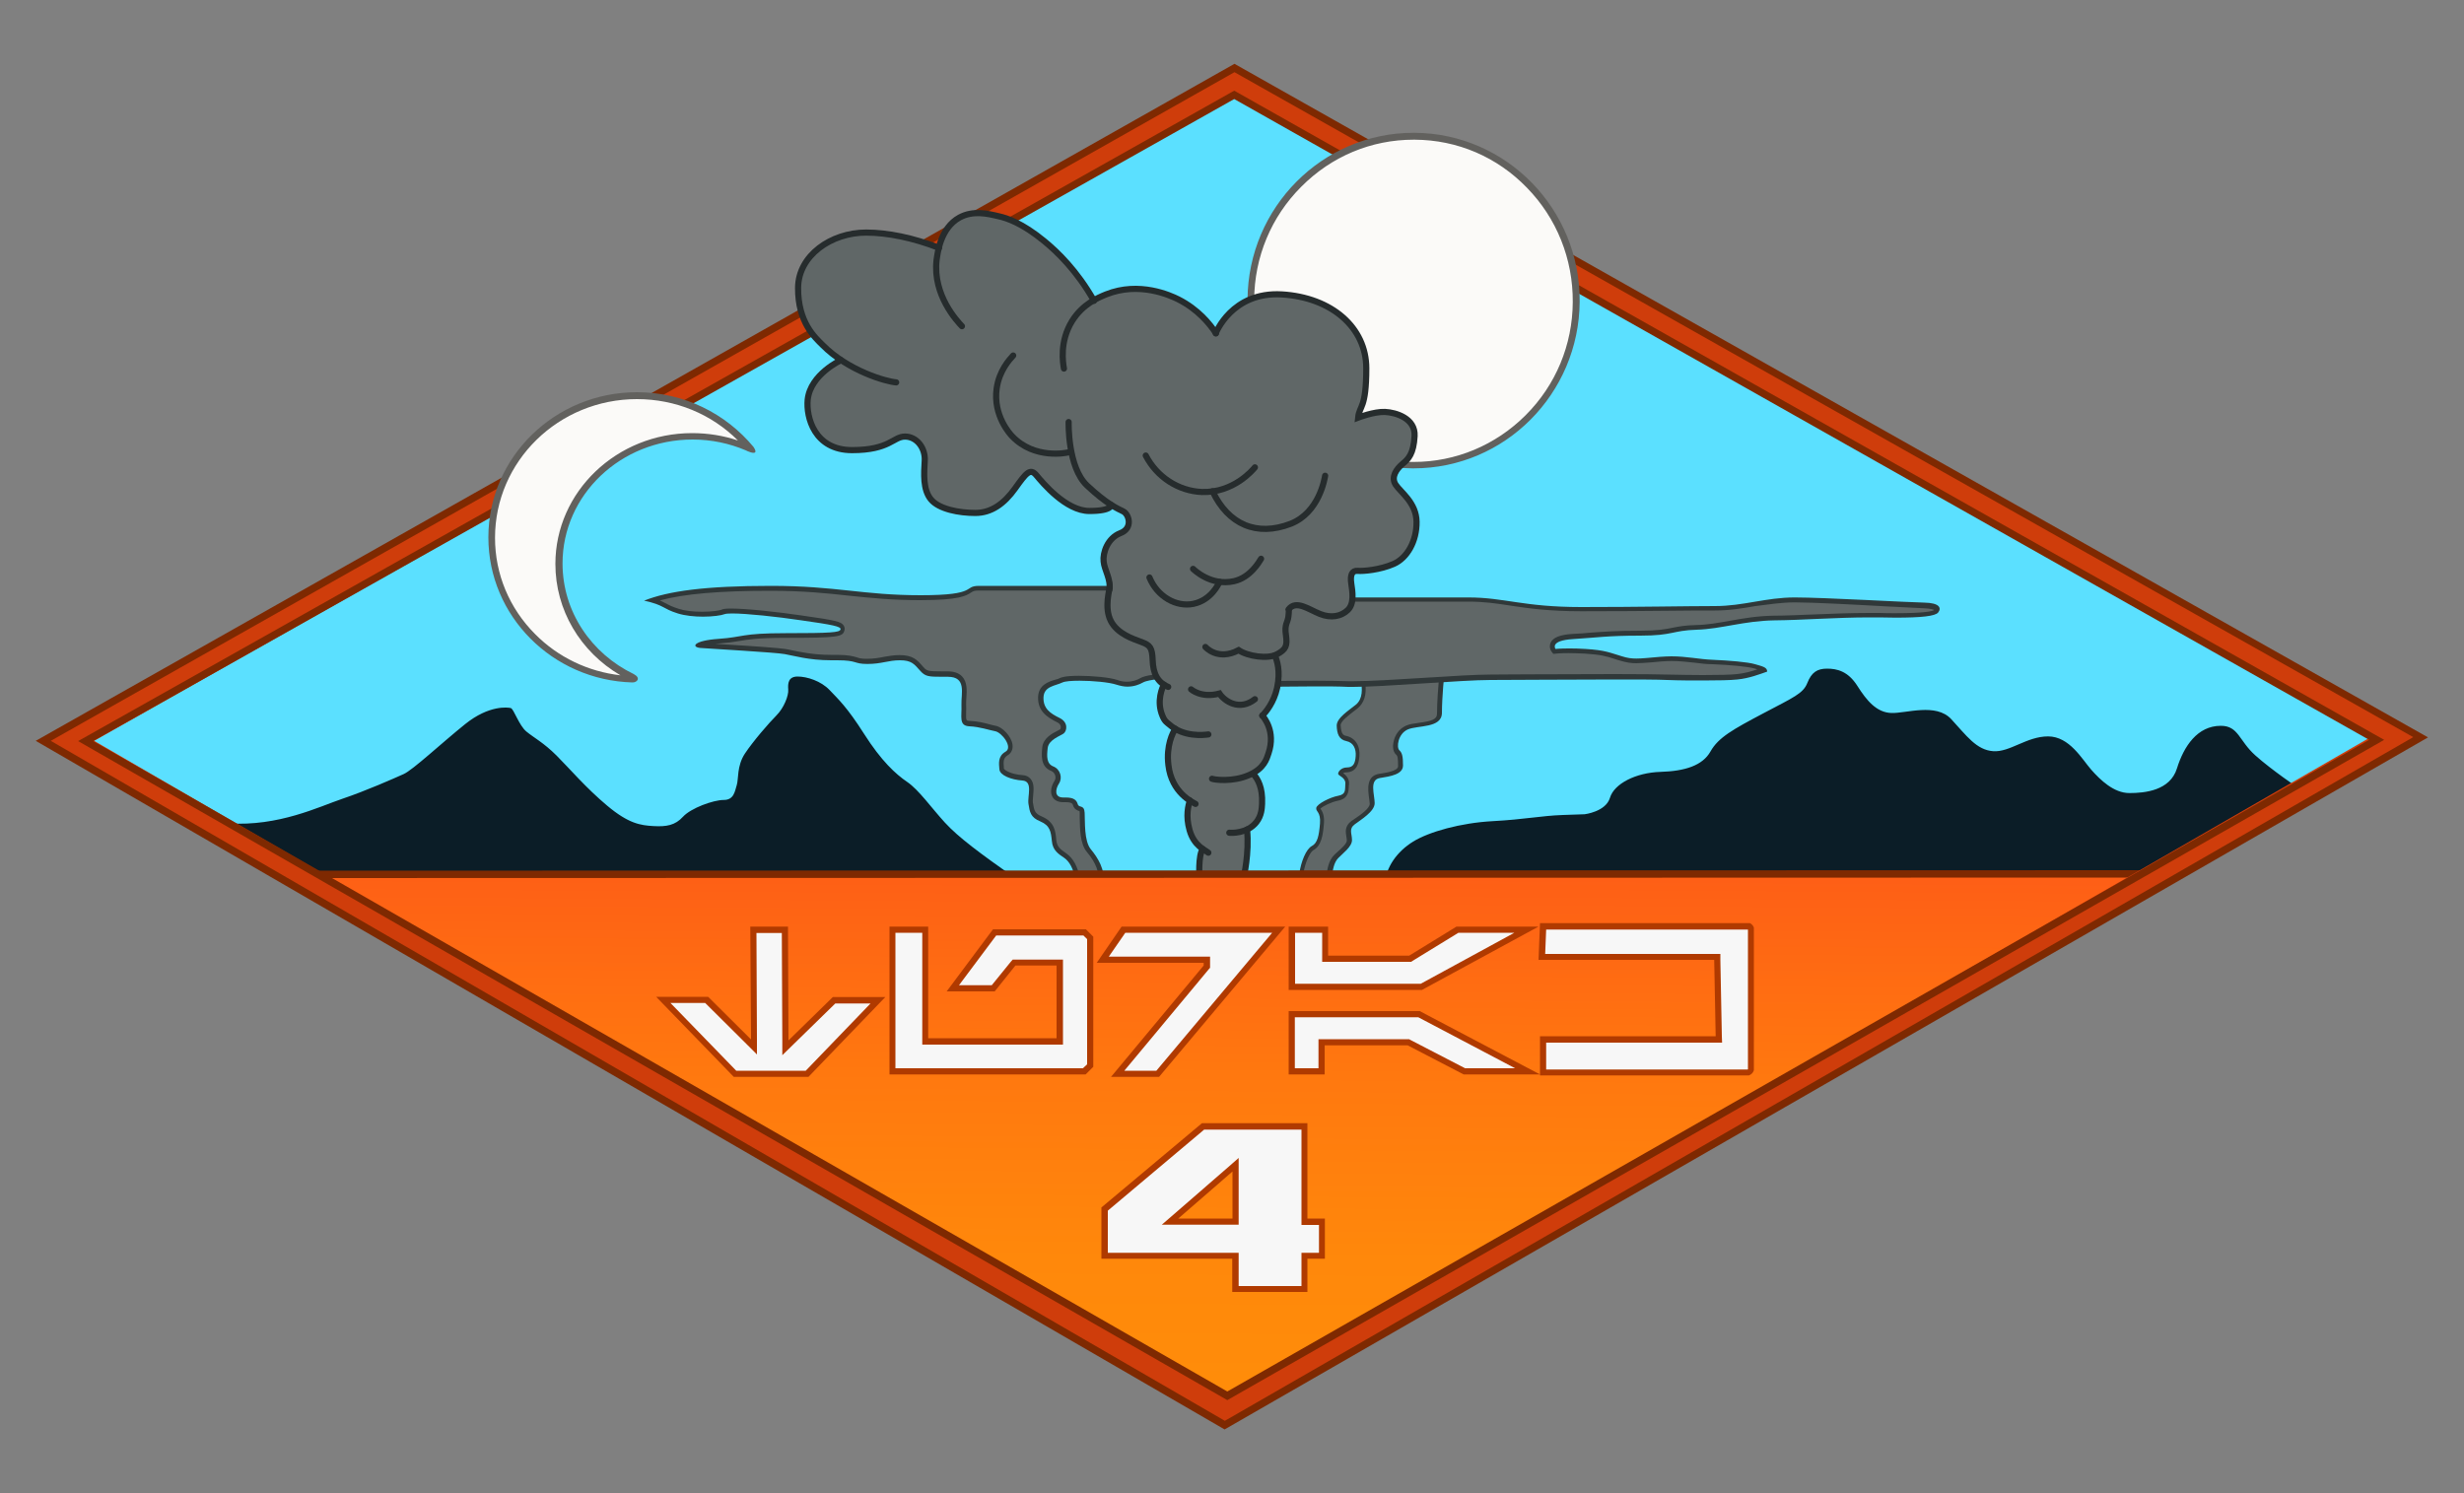 <?xml version="1.0" encoding="utf-8"?>
<!-- Generator: Adobe Illustrator 22.1.0, SVG Export Plug-In . SVG Version: 6.00 Build 0)  -->
<svg version="1.1" id="Layer_2" xmlns="http://www.w3.org/2000/svg" xmlns:xlink="http://www.w3.org/1999/xlink" x="0px" y="0px"
	 viewBox="0 0 1000 606" style="enable-background:new 0 0 1000 606;" xml:space="preserve">
<rect x="0" y="0" width="1000" height="606" fill="#808080" stroke="none"/>
<style type="text/css">
	.st0{fill:#5BE0FF;}
	.st1{fill:#606767;}
	.st2{fill:#303839;}
	.st3{fill:none;stroke:#262C2D;stroke-width:2.5;stroke-linecap:round;stroke-miterlimit:10;}
	.st4{fill:#0B1D27;}
	.st5{fill:url(#Orange_Gradient_1_);stroke:#7E2901;stroke-width:3;}
	.st6{fill:#F7F7F7;}
	.st7{fill:#B03A00;}
	.st8{fill:#CF3D0B;}
	.st9{fill:#7E2901;}
	.st10{fill:#FBFAF8;}
	.st11{fill:#62615E;}
</style>
<g id="Blue">
	<polygon class="st0" points="497.7,572.3 26.7,303 499.6,32.8 974,298.3 497.7,572.3 	"/>
</g>
<g id="Back_Clouds">
	<g>
		<path class="st1" d="M534,357.5c-2.6,0-4.7-0.6-5.5-1.5c-0.3-0.3-0.4-0.7-0.3-1.1c0.7-4.9,2.8-9.5,4.6-10.5
			c2.6-1.5,3.4-4.6,3.8-9.9c0.3-3.4-0.6-4.7-1.2-5.6c-0.3-0.5-0.3-0.5-0.3-0.7c0.3-0.9,4.6-3.4,8.1-4c3.4-0.7,3.5-2.8,3.6-4.6
			c0-0.4,0-0.8,0.1-1.2c0.2-2.2-1.4-3.3-2.4-4c-0.1-0.1-0.3-0.2-0.4-0.3c0.2-0.4,0.9-1.4,2.6-1.4c4,0,4.3-3.6,4.5-5.5
			c0.3-3.8-1.4-6.5-4.5-7.2c-2.1-0.4-2.9-1.9-3.1-5.3c-0.1-2.1,3.2-4.6,5.6-6.4c0.6-0.5,1.2-0.9,1.8-1.4c3.2-2.6,3-7,2.5-10
			l31.7-2.6c-0.3,2.9-0.9,10.5-0.9,15.5c0,3.3-3.3,4-8.2,4.7c-1.9,0.3-3.7,0.5-5.1,1.1c-2.3,1-4,3.3-4.5,6.1c-0.3,1.8,0,3.2,0.8,3.9
			c0.9,0.8,1.2,2,1.2,5.4c0,2.6-4.2,3.5-8.5,4.1c-4.3,0.6-3.7,5.1-3.2,8.4c0.1,1,0.3,2,0.3,2.7c0,2.4-3.8,5-6.3,6.8
			c-0.5,0.4-1,0.7-1.4,1c-2.3,1.7-2,3.6-1.7,5.3c0.1,0.6,0.2,1.2,0.2,1.9c0,1.7-2.3,3.7-4,5.3c-0.5,0.5-1,0.9-1.4,1.3
			c-2.1,2.1-2.5,5.3-2.9,8.3C539.4,356.5,537.4,357.5,534,357.5L534,357.5z"/>
		<path class="st2" d="M584,275.3c-0.3,3.4-0.8,9.9-0.8,14.4c0,2.3-2.2,3-7.4,3.7c-2,0.3-3.9,0.5-5.3,1.2c-2.6,1.2-4.5,3.7-5,6.9
			c-0.2,1-0.4,3.5,1.1,4.8c0.6,0.5,0.8,1.3,0.8,4.7c0,2-5.2,2.7-7.7,3.1c-5.3,0.8-4.5,6.5-4.1,9.6c0.1,1,0.3,1.9,0.3,2.6
			c0,1.8-3.8,4.5-5.9,5.9c-0.5,0.4-1,0.7-1.5,1c-2.8,2.1-2.4,4.5-2.1,6.3c0.1,0.6,0.2,1.1,0.2,1.7c0,1.2-2.3,3.3-3.7,4.5
			c-0.5,0.5-1,0.9-1.4,1.3c-2.3,2.3-2.8,5.6-3.2,8.6c-0.5,0.3-2.2,0.8-4.5,0.8c-2.5,0-4.3-0.6-4.8-1.2c-0.1-0.1-0.1-0.1-0.1-0.3
			c0.7-4.8,2.8-9.1,4.1-9.8c3.3-1.8,3.9-6.1,4.3-10.7c0.3-3.4-0.6-5-1.4-6.2c0,0,0,0,0,0c1-1,4.5-2.7,7.1-3.2
			c4.2-0.8,4.3-3.8,4.4-5.5c0-0.4,0-0.7,0.1-1.1c0.2-2.4-1.3-3.8-2.4-4.6c0.3-0.1,0.6-0.3,1.1-0.3c4.9,0,5.3-4.5,5.5-6.5
			c0.4-4.3-1.7-7.5-5.3-8.3c-1.2-0.2-2.1-0.7-2.3-4.3c-0.1-1.6,3.3-4.1,5.2-5.6c0.6-0.5,1.3-0.9,1.8-1.4c2.5-2.1,3.6-5.5,3-9.9
			L584,275.3 M586.2,273.1l-34,2.8c0.8,3.5,0.9,7.8-1.9,10.1c-2.8,2.3-7.9,5.4-7.8,8.6c0.1,3.2,0.9,5.6,3.9,6.2s4,3.3,3.8,6.1
			s-0.9,4.6-3.5,4.6s-3.8,2-3.6,2.7s3.1,1.5,2.9,3.9s0.4,4.3-2.9,4.9s-8.6,3.3-8.9,4.9s1.9,1.5,1.5,6.4s-1,7.9-3.3,9.1
			s-4.4,6.3-5.1,11.3c-0.4,2.6,3.3,3.7,6.8,3.7c3.2,0,6.2-0.9,6.4-2.3c0.4-3,0.8-5.9,2.6-7.8s5.6-4.6,5.6-7.3s-1.4-4.5,1.1-6.4
			s8.1-5.2,8.1-8.6s-2.3-9.5,2.1-10.2s9.4-1.5,9.4-5.1s-0.3-5.1-1.5-6.2s-0.6-6.6,3.4-8.4s13.9-0.4,13.9-6.8
			S586.2,273.1,586.2,273.1L586.2,273.1z"/>
	</g>
	<g>
		<path class="st1" d="M444.1,359.9c-3,0-6.7-2.3-6.9-3.8c-0.5-3.8-2.4-7.2-4.8-8.8l-0.4-0.3c-2-1.4-3.9-2.7-4.2-5.8
			c-0.3-3.7-0.6-6.9-5.3-8.8c-3.5-1.4-3.7-3.2-4.2-6.3c-0.1-0.9,0-2,0.1-3.2c0.2-2.2,0.4-4.5-0.8-6c-0.6-0.7-1.5-1.2-2.7-1.3
			c-4.7-0.4-8.3-2.2-8.4-3.6l0-0.5c-0.2-2.2-0.3-4.3,2-5.7c1.2-0.7,1.8-1.9,1.5-3.5c-0.5-2.7-3.6-6.2-6-6.7
			c-0.8-0.1-1.7-0.4-2.6-0.6c-2.2-0.5-4.9-1.2-8-1.4c-2.2-0.1-2.4-1-2.2-4.7c0-0.9,0.1-1.9,0-2.9c0-0.9,0-1.8,0.1-2.8
			c0.2-2.7,0.4-5.9-1.4-7.8c-1.1-1.2-2.8-1.8-5.1-1.8l-2.3,0c-5.6,0-6.5-0.1-8.3-2.2l-0.2-0.2c-2.2-2.6-3.7-4.3-8.7-4.3
			c-2.3,0-4.1,0.3-6,0.7c-2.1,0.4-4.2,0.8-7.2,0.8c-2.4,0-3.3-0.3-4.4-0.6c-1.4-0.4-3.1-0.9-7.8-0.9c-0.4,0-0.9,0-1.3,0
			c-0.4,0-0.8,0-1.1,0c-7.2,0-12.6-1.2-16.1-2c-1-0.2-1.8-0.4-2.5-0.5c-2.6-0.5-15.8-1.3-25.5-1.9c-4.3-0.3-7.7-0.5-8.9-0.6
			c-0.3,0-0.5-0.1-0.7-0.1c0.9-0.5,3.3-1.3,8.2-1.6c3.8-0.3,6.1-0.6,8.2-1c3.6-0.6,7.4-1.3,18.9-1.3c20.5,0,22.6-0.4,23.1-2.3
			c0.1-0.4,0.1-0.9-0.2-1.2c-0.8-1.2-3.3-1.8-16.5-3.7c-9.4-1.4-22.2-2.8-28.4-2.8c-2.3,0-3.1,0.2-3.5,0.4c-1,0.4-4.3,0.9-8.3,0.9
			c-3.8,0-7.3-0.4-9.9-1.2c-2.6-0.8-3.9-1.5-5.1-2.2c-1.4-0.7-2.7-1.5-5.4-2.2c10.2-3.3,25.3-4.8,48.1-4.8c13.7,0,23.1,1,32.2,2
			c8.8,0.9,17.1,1.8,28.6,1.8c15.7,0,18.3-1.7,20.2-2.9c0.9-0.6,1.4-0.9,3.5-0.9h60.2l19.6,25.7l-3.9,9.9c-2.1,0.1-8,0.5-10.1,1.8
			c-1.3,0.7-3.3,1.6-5.9,1.6c-1.4,0-2.7-0.2-4.1-0.7c-3.2-1.1-10.2-1.7-15.3-1.7c-2.5,0-5.9,0.1-7.3,0.8c-0.6,0.3-1.3,0.5-2.1,0.7
			c-2.5,0.8-6,1.9-6.2,6.1c-0.2,5.2,3.4,7.5,7.1,9.3c1.7,0.8,2.1,1.9,2.2,2.7c0.1,0.9-0.3,1.6-0.6,1.9c-0.2,0.2-0.7,0.4-1.3,0.7
			c-2.1,1.1-5.3,2.8-5.6,5.9c-0.3,3.2-0.7,7.1,3,8.5c1,0.4,1.8,1.2,2.2,2.3c0.4,1.1,0.2,2.2-0.3,3.1c-1,1.6-1.8,3.9-0.9,5.5
			c0.4,0.8,1.4,1.7,3.4,1.7c0.1,0,0.2,0,0.3,0c0.2,0,0.5,0,0.7,0c3.1,0,3.7,1,4,2c0.4,1.2,1.3,1.5,1.8,1.6c0.6,0.2,0.9,0.3,0.9,1.6
			c0,0.6,0,1.3,0,2.2c0,4,0.1,10.1,2.7,13.2c3.9,4.7,5.5,9,4.8,12.9C446.6,358.6,446.4,359.9,444.1,359.9z"/>
		<path class="st2" d="M457.1,239.8l19,24.8l-3.5,8.8c-2.6,0.2-7.8,0.6-9.9,1.9c-1.2,0.7-3,1.4-5.4,1.4c-1.3,0-2.5-0.2-3.8-0.7
			c-3.3-1.1-10.4-1.7-15.6-1.7c-5.8,0-7.2,0.7-7.7,0.9c-0.5,0.3-1.2,0.5-2,0.7c-2.7,0.8-6.7,2.1-6.9,7c-0.2,5.8,3.8,8.3,7.6,10.2
			c0.7,0.3,1.5,0.9,1.6,1.8c0.1,0.6-0.2,1-0.2,1.1c-0.2,0.1-0.7,0.4-1.1,0.6c-2.2,1.1-5.8,3-6.2,6.7c-0.3,3.1-0.8,7.9,3.6,9.6
			c1,0.4,1.4,1.2,1.6,1.7c0.3,0.8,0.2,1.6-0.2,2.3c-1.2,1.8-2,4.5-0.9,6.5c0.4,0.8,1.6,2.2,4.3,2.2c0.1,0,0.2,0,0.4,0
			c0.2,0,0.4,0,0.7,0c2.6,0,2.8,0.7,3,1.3c0.5,1.7,1.9,2.1,2.5,2.3c0,0,0.1,0,0.1,0c0,0.1,0.1,0.3,0.1,0.7c0,0.6,0,1.3,0,2.1
			c0.1,4.4,0.1,10.5,2.9,13.8c3.7,4.4,5.2,8.5,4.6,12.1c-0.1,0.4-0.2,1-1.7,1c-2.8,0-5.8-2.1-5.9-2.9c-0.6-4-2.6-7.7-5.2-9.5
			l-0.4-0.3c-2-1.4-3.5-2.4-3.8-5.1c-0.3-3.7-0.7-7.5-5.9-9.7c-2.9-1.2-3.1-2.5-3.6-5.6c-0.1-0.7,0-1.8,0.1-2.9
			c0.2-2.3,0.5-4.9-1-6.7c-0.8-1-1.9-1.5-3.4-1.6c-4.5-0.3-7.3-2-7.5-2.7l0-0.5c-0.2-2.4-0.2-3.7,1.5-4.8c1.6-0.9,2.3-2.6,2-4.5
			c-0.5-3.2-4-7-6.8-7.5c-0.8-0.1-1.6-0.4-2.5-0.6c-2.2-0.6-5-1.3-8.2-1.4c-1.3-0.1-1.4-0.1-1.3-3.7c0-0.9,0.1-1.9,0-3
			c0-0.8,0-1.7,0.1-2.7c0.2-2.9,0.4-6.3-1.7-8.6c-1.3-1.4-3.3-2.1-5.9-2.1l-1.3,0l-1.1,0c-5.7,0-6.1-0.2-7.5-1.8l-0.2-0.2
			c-2.3-2.7-4-4.6-9.5-4.6c-2.4,0-4.3,0.4-6.2,0.7c-2,0.4-4.1,0.8-7,0.8c-2.2,0-3-0.2-4.1-0.6c-1.5-0.4-3.2-1-8.1-1
			c-0.4,0-0.9,0-1.4,0c-0.4,0-0.8,0-1.1,0c-7.1,0-12.4-1.2-15.9-1.9c-1-0.2-1.8-0.4-2.6-0.5c-2.4-0.4-13.5-1.2-25.6-1.9
			c-1-0.1-1.9-0.1-2.7-0.2c0.4,0,0.8-0.1,1.3-0.1c3.9-0.3,6.1-0.6,8.3-1c3.6-0.6,7.3-1.3,18.7-1.3c21.7,0,23.4-0.4,24.1-3
			c0.2-0.7,0.1-1.4-0.3-2c-1-1.6-3.1-2.1-17.2-4.1c-9.4-1.4-22.3-2.8-28.5-2.8c-2.5,0-3.4,0.2-3.9,0.5c-0.8,0.3-3.8,0.8-7.9,0.8
			c-3.7,0-7.1-0.4-9.5-1.2c-2.5-0.8-3.7-1.4-5-2.1c-0.8-0.4-1.6-0.8-2.6-1.3c10-2.7,24.3-3.9,44.8-3.9c13.6,0,23,1,32.1,2
			c8.8,0.9,17.1,1.8,28.7,1.8c16,0,18.7-1.8,20.7-3.1c0.8-0.5,1.2-0.8,3-0.8H457.1 M458.1,237.8c0,0-53.9,0-60.7,0
			c-6.8,0,0,3.8-23.7,3.8c-23.7,0-34.2-3.8-60.8-3.8c-26.7,0-41.7,2.1-51.5,6c8.3,1.8,7.3,3.2,13.7,5.2c2.9,0.9,6.7,1.3,10.2,1.3
			c3.9,0,7.4-0.5,8.7-1c0.5-0.2,1.6-0.3,3.1-0.3c5.9,0,18.2,1.3,28.2,2.8c12.7,1.8,16.2,2.5,15.8,3.7c-0.3,1.2-3.8,1.5-22.2,1.5
			c-18.3,0-17,1.6-27.2,2.3c-10.2,0.7-11.3,3.3-7.5,3.7c3.8,0.3,30.7,1.8,34.3,2.5c3.5,0.6,9.7,2.5,18.8,2.5c0.4,0,0.8,0,1.2,0
			c0.5,0,0.9,0,1.3,0c8.3,0,6.6,1.5,12.2,1.5c5.8,0,8.5-1.5,13.2-1.5c4.7,0,5.8,1.5,8.2,4.2c2.1,2.4,3.4,2.5,9,2.5
			c0.7,0,1.5,0,2.3,0c7.7,0,5.3,6.8,5.5,11.5c0.2,4.6-1.2,8.4,3.2,8.6c4.3,0.2,7.8,1.5,10.5,2c2.7,0.5,7.3,6.5,4.2,8.3
			c-3.2,1.8-2.7,4.8-2.5,7.2s4.8,4.2,9.3,4.5s2,6.3,2.5,9.5s0.8,5.5,4.8,7.1c4,1.7,4.3,4.2,4.7,8c0.3,3.8,2.8,5.3,5,6.8
			c2.2,1.5,3.8,4.7,4.3,8.1c0.3,2.2,4.6,4.7,7.9,4.7c1.8,0,3.3-0.7,3.6-2.6c1-5.3-2.2-10.3-5-13.7c-2.8-3.4-2.3-11.3-2.5-14.8
			c-0.2-3.5-2.3-1.8-2.8-3.5c-0.5-1.6-1.5-2.7-4.9-2.7c-0.2,0-0.5,0-0.7,0c-0.1,0-0.2,0-0.3,0c-3.7,0-3.2-3.4-1.7-5.7
			c1.5-2.3,0.5-5.8-2.3-6.9c-2.8-1.1-2.7-4.1-2.3-7.5s5.2-4.9,6.5-5.9s2-4.5-1.7-6.3c-3.7-1.8-6.7-3.8-6.5-8.4
			c0.2-4.5,4.8-4.6,7.7-6c1.1-0.5,3.7-0.7,6.9-0.7c5.3,0,12,0.6,15,1.6c1.6,0.5,3.1,0.8,4.4,0.8c2.7,0,4.8-0.8,6.4-1.7
			c2.3-1.3,10.3-1.7,10.3-1.7l4.4-11L458.1,237.8L458.1,237.8z"/>
	</g>
	<g>
		<path class="st1" d="M549.2,277.8c-0.7,0-1.4,0-2,0c-3.2-0.1-7.7-0.2-13.2-0.2c-8,0-16,0.1-18.4,0.2l-5.8-14l7.6-20.2H596
			c6.4,0,11.3,0.7,17.1,1.6c7.2,1.1,15.5,2.3,28.7,2.3c13.8,0,26.2-0.1,36.2-0.2c7.1-0.1,13.2-0.1,18-0.1c5.9,0,11.2-0.9,16.3-1.8
			c5.1-0.9,10.3-1.7,16.1-1.7c7.4,0,23.6,0.9,36.7,1.6c7.5,0.4,13.5,0.7,15.8,0.8c4.4,0.1,5.1,1.1,5.2,1.4c0.2,0.3-0.1,0.8-0.3,1
			c-0.6,0.8-4,1.7-16.6,1.7c-2,0-4.2,0-6.5-0.1c-1.4,0-2.7,0-4.1,0c-7.6,0-15.1,0.3-22.4,0.6c-5.8,0.2-11.2,0.5-16.2,0.5
			c-6.7,0.1-12.4,1.1-18,2c-4.6,0.8-9,1.6-13.5,1.7c-4.6,0.1-7,0.6-9.5,1.1c-3,0.6-6.1,1.3-13.4,1.3c-9.7,0-14.5,0.4-20.2,0.8
			c-2.2,0.2-4.4,0.4-7.2,0.5c-4.7,0.3-7.4,1.3-8.2,3c-0.5,1.1,0,2.2,0.3,2.6l0.3,0.5l0.6-0.1c0,0,1.7-0.2,5.2-0.2
			c2.1,0,4.3,0.1,6.8,0.2c6.5,0.4,9,1.2,12.1,2.2c0.8,0.3,1.6,0.5,2.6,0.8c2.3,0.7,4,0.9,6.1,0.9c1.7,0,3.6-0.2,6.6-0.4
			c1-0.1,2-0.2,3.2-0.3c1.5-0.1,3-0.2,4.4-0.2c3.6,0,6.7,0.4,9.6,0.7c2.4,0.3,4.6,0.6,7.1,0.6c7.8,0.3,14.4,1,17,1.7l0.7,0.2
			c1.8,0.5,2.7,0.8,3.1,1.2c-0.1,0.1-0.3,0.1-0.4,0.2c-3,1.1-6.4,2.3-10.5,2.7c-2.7,0.3-7.8,0.4-13.9,0.4c-4.6,0-9.7-0.1-14.5-0.2
			c-3.5-0.1-10.5-0.2-21.2-0.2c-11.2,0-24.3,0.1-34.9,0.1c-6.9,0-12.5,0.1-15.7,0.1c-5.5,0-15.7,0.6-26.4,1.3
			C567.2,277,555.7,277.8,549.2,277.8z"/>
		<g>
			<path class="st2" d="M728.4,244.5c7.4,0,24.3,0.9,36.6,1.6c7.6,0.4,13.5,0.7,15.9,0.8c2.6,0.1,3.7,0.5,4.1,0.7c0,0,0,0,0,0
				c-0.6,0.4-3.2,1.3-15.8,1.3c-1.9,0-4.1,0-6.5-0.1c-1.3,0-2.7,0-4.1,0c-7.6,0-15.2,0.3-22.5,0.6c-5.7,0.2-11.2,0.5-16.1,0.5
				c-6.8,0.1-12.6,1.1-18.1,2.1c-4.6,0.8-8.9,1.6-13.4,1.7c-4.7,0.1-7.2,0.6-9.7,1.1c-2.9,0.6-6,1.2-13.2,1.2
				c-9.7,0-14.6,0.4-20.2,0.8c-2.2,0.2-4.4,0.4-7.1,0.5c-5.2,0.3-8.1,1.5-9,3.6c-0.6,1.4-0.2,2.9,0.4,3.6l0.7,0.9l1.1-0.1
				c0,0,1.7-0.2,5.1-0.2c2,0,4.3,0.1,6.7,0.2c6.4,0.4,8.7,1.1,11.8,2.1c0.8,0.3,1.6,0.5,2.6,0.8c2.4,0.7,4.2,1,6.4,1
				c1.8,0,3.7-0.2,6.7-0.4c1-0.1,2-0.2,3.2-0.3c1.5-0.1,2.9-0.2,4.4-0.2c3.5,0,6.6,0.4,9.5,0.7c2.3,0.3,4.7,0.6,7.2,0.6
				c7.6,0.3,14.3,1,16.8,1.7l0.7,0.2c0.2,0.1,0.4,0.1,0.6,0.2c-2.4,0.8-5.2,1.6-8.2,1.9c-2.7,0.3-7.7,0.4-13.8,0.4
				c-4.6,0-9.6-0.1-14.5-0.2c-3.5-0.1-10.5-0.2-21.2-0.2c-11.2,0-24.4,0.1-34.9,0.1c-6.7,0-12.5,0.1-15.7,0.1
				c-5.6,0-15.7,0.6-26.5,1.3c-11.1,0.7-22.6,1.4-29.1,1.4c-0.7,0-1.4,0-2,0c-3.2-0.1-7.7-0.2-13.3-0.2c-7.4,0-14.8,0.1-17.7,0.1
				l-5.4-13l7.2-19.2h20.9H596c6.3,0,11.2,0.7,16.9,1.6c7.3,1.1,15.5,2.3,28.8,2.3c13.8,0,26.3-0.1,36.3-0.2
				c7.1-0.1,13.2-0.1,18-0.1c6,0,11.3-0.9,16.4-1.8C717.5,245.4,722.7,244.5,728.4,244.5 M728.4,242.5c-11.8,0-20.8,3.5-32.4,3.5
				s-30.8,0.4-54.3,0.4s-31.1-3.9-45.8-3.9s-57.1,0-57.1,0h-22.3l-8,21.3l6.3,15c0,0,9.5-0.2,19.1-0.2c4.8,0,9.6,0,13.2,0.2
				c0.6,0,1.3,0,2.1,0c12.7,0,44.2-2.8,55.6-2.8c8,0,32-0.2,50.6-0.2c9.3,0,17.2,0,21.2,0.2c5,0.2,10,0.2,14.5,0.2
				c6.1,0,11.2-0.1,14-0.4c4.9-0.5,8.9-2.1,12.1-3.2c0-1.8-1.9-2.1-4.9-3s-10.5-1.5-17.3-1.8c-5.5-0.2-10.3-1.4-16.7-1.4
				c-1.4,0-2.9,0.1-4.5,0.2c-4.7,0.4-7.4,0.7-9.7,0.7c-2,0-3.6-0.2-5.8-0.9c-4.8-1.4-6.6-2.5-14.9-3c-2.7-0.2-5-0.2-6.8-0.2
				c-3.6,0-5.3,0.2-5.3,0.2s-2.6-3.4,7.1-4s13.9-1.4,27.3-1.4s12.9-2.1,22.9-2.4s19.1-3.6,31.5-3.8c11.3-0.1,25-1.2,38.6-1.2
				c1.4,0,2.7,0,4,0c2.4,0,4.5,0.1,6.5,0.1c10.6,0,16.2-0.6,17.4-2.1c1.4-1.8,0.6-3.9-5.6-4S740.2,242.5,728.4,242.5L728.4,242.5z"
				/>
		</g>
	</g>
	<g>
		<path class="st1" d="M458.1,224.1c0,0-8.1,10-8.3,17.1c-0.1,7.1,0.8,13.7,6.5,16.3c5.8,2.6,10.7,3.1,11.1,7.1
			c0.3,4,2,10.8,4.5,14.1c-1.2,5.3-1.7,10.9,4,17.1c0,2.5-2.1,4.7-2,9.8s0.3,12.3,7.9,19.3c0.6,1.4-0.4,3.9,0,7.1
			c0.4,3.1,2.4,9.9,5.4,12c0,3.2-2.8,13.6-1.2,18.7s14,0.6,14,0.6l3.7-3.4c0,0,2.2-7.5,3.1-23.8c4.6-5.7,9.1-10.5,1.7-22.4
			c4.8-4.4,10.2-10.7,4.4-24.1c5.1-6.8,7.7-15.6,3.8-23.7c4.6-2.9,6.2-2.4,4.9-10.5c1.2-5.2,2.6-11.5-0.9-14.1
			S458.1,224.1,458.1,224.1z"/>
		<path class="st3" d="M450.7,237c-0.5,2.5-2.6,9.7,0.1,15c2.7,5.3,9,7.3,12.5,8.6c3.5,1.3,4.3,2.3,4.5,7.4
			c0.2,5.2,1.8,8.9,6.3,10.8"/>
		<path class="st3" d="M490.4,298.1c-2.1,0.3-10.1,1.1-15.8-4c-0.8-0.7-1.9-1.2-2.8-3.5c-2.6-6,0-11.8,0.6-12.7"/>
		<path class="st3" d="M485.2,326.3c-1.2-0.7-9.7-4.5-11-15.7c-1-8,1.8-13.3,2.8-14.8"/>
		<path class="st3" d="M490.4,346.1c-1.5-1.2-5.8-2.8-7.6-9.1c-1.7-5.9-0.5-10.1,0.1-12.1"/>
		<path class="st3" d="M488.1,344.6c-1.9,2.8-1.3,11.7-1.3,11.7"/>
		<path class="st3" d="M489.2,262.6c0,0,5,5.8,13.5,1.3c3.7,2.5,11.8,3.7,15.5,1.7c3.7-2,4.3-3.4,3.7-7.8c-0.7-4.4,0.7-5,1-7.6
			c0.3-2.6,0.1-2.9,0.1-2.9"/>
		<path class="st3" d="M517.4,266c0.8,2,2.4,6.3,0.9,13.2c-1.3,5.9-4.5,9.7-6,11.3"/>
		<path class="st3" d="M491.9,316.1c1,0.4,8.4,1.4,15-1.5c6.2-2.7,7.2-6.7,7.9-8.8c3.1-9.1-2-14.7-2.5-15.4"/>
		<path class="st3" d="M498.9,338c0.8,0.1,7.3,0.4,11-4.3c2.1-2.7,2.2-5.6,2.3-7.5c0.3-6.7-1.8-9.9-3.3-11.8"/>
		<path class="st3" d="M504.7,356.3c0,0,2.4-10,1.4-19.6"/>
		<path class="st3" d="M483.4,279.8c0,0,4.1,3.7,11.5,1.7c2,3,8,7.3,14.4,2.3"/>
	</g>
</g>
<path id="Mountains" class="st4" d="M392,368.9c0,0-177.5,3.5-210.5,3.8s-74.8-27-88.8-38.5c20.5,1.3,36.8-6.8,46.3-10
	s21-8.3,24.8-10s15.3-12.5,25-20.3s17.3-6.8,18.5-6.5s3.3,7,6.3,9.5s7,4.5,12.3,9.8s11.8,13,20.5,20.3s13.5,8,18.8,8.3
	s8.8-0.3,12-3.8s12.3-6.8,16.5-6.8s4.5-3.5,5.3-6s0-7.8,3.3-12.8s9.8-12.5,12.8-15.5s5-8,4.8-10.5s0-5.3,3.8-5.3s9.5,1.8,13,5.5
	s7,6.8,14,17.8s12.8,16.3,17.5,19.5s9.8,10.5,15.3,16.5s14.3,12.5,28.5,22.5L392,368.9z M828,380L933,320c0,0-11-7.4-17.7-13.4
	s-6.8-12-14-12c-9.5,0-15,8.3-17.8,17.3s-13,10-19.3,10s-11.8-5.3-15.5-9.5s-8.8-13.5-17.5-13.5s-15.5,6.5-22.3,6s-10.8-6.3-17-13
	s-18.3-2.3-24.3-2.5s-10-5-13.8-11s-8.3-7-12.3-7s-6.3,1.5-8,5.8s-5.5,5.8-17.8,12.3s-18.3,9.8-21.5,15.5s-10.3,8-20.3,8.3
	s-18.8,4.8-20.5,10.5s-10.3,6.7-10.3,6.7s0,0-8.8,0.3s-15.5,1.8-28.5,2.5s-25.8,4.3-32.3,8.3c-6.5,4-11.2,10.5-11.5,17.5L828,380z"
	/>
<linearGradient id="Orange_Gradient_1_" gradientUnits="userSpaceOnUse" x1="498.04" y1="572.297" x2="498.04" y2="351.964" gradientTransform="matrix(1 7.160033e-03 -7.160033e-03 1 2.182 -3.572)">
	<stop  offset="5.128205e-03" style="stop-color:#FF8D09"/>
	<stop  offset="0.276" style="stop-color:#FF880B"/>
	<stop  offset="0.619" style="stop-color:#FF780F"/>
	<stop  offset="0.999" style="stop-color:#FE5E16"/>
	<stop  offset="1" style="stop-color:#FE5E16"/>
</linearGradient>
<polygon id="Orange_Gradient" class="st5" points="504.5,569.7 493.1,572.3 118.7,354.9 876.7,354.7 "/>
<g id="Letters">
	<g>
		<polygon class="st6" points="298.3,435.9 269.2,405.8 286.9,405.8 306.1,424.9 305.8,377.4 318.6,377.4 318.8,425.3 338.6,406 
			356.4,406 327.6,435.9 		"/>
		<path class="st7" d="M317.3,378.6l0.2,43.8l0,5.9l4.2-4.1l17.3-16.9h14.3L327,434.6h-28.2l-26.7-27.5h14.1l16.7,16.6l4.3,4.3
			l0-6.1l-0.2-43.2H317.3 M319.8,376.1h-15.3l0.3,45.8l-17.4-17.3h-21.1l31.5,32.5h30.3l31.2-32.4H338l-18,17.6L319.8,376.1
			L319.8,376.1z"/>
	</g>
	<g>
		<polygon class="st6" points="362.3,434.8 362.3,377.4 375.5,377.4 375.5,422.8 430.2,422.8 430.2,390.8 411.6,390.8 403.2,401.2 
			386.8,401.2 403.8,378.5 440.3,378.5 442.5,380.8 442.5,432.5 440.1,434.8 		"/>
		<path class="st7" d="M374.3,378.6v42.9v2.5h2.5h52.1h2.5v-2.5V392v-2.5h-2.5h-16.7H411l-0.8,0.9l-7.7,9.5h-13.3l15.1-20.2h35.4
			l1.5,1.5V432l-1.7,1.6h-76.1v-55H374.3 M376.8,376.1H361v60h79.6l3.1-3.1v-52.8l-3-3h-37.7l-18.8,25.2h19.5l8.4-10.5h16.7v29.5
			h-52.1V376.1L376.8,376.1z"/>
	</g>
	<g>
		<polygon class="st6" points="453.6,435.9 489.8,392.4 489.8,389.6 447.5,389.6 456,377.4 519,377.4 469.9,435.9 		"/>
		<path class="st7" d="M516.3,378.6l-47,56h-13l34.2-41.1l0.6-0.7v-0.9v-1.1v-2.5h-2.5h-38.6l6.7-9.7H516.3 M521.6,376.1h-66.4
			l-10.1,14.7h43.4v1.1l-37.6,45.2h19.5L521.6,376.1L521.6,376.1z"/>
	</g>
	<g>
		<polygon class="st6" points="524.3,400.5 524.3,377.4 537.8,377.4 537.8,389.2 572.3,389.2 591.5,377.4 619.5,377.4 576.9,400.5 
					"/>
		<path class="st7" d="M614.6,378.6l-38,20.7h-51v-20.7h11v9.3v2.5h2.5h32.9h0.7l0.6-0.4l18.6-11.4H614.6 M624.4,376.1h-33.3
			l-19.2,11.8H539v-11.8h-16v25.7h54.1L624.4,376.1L624.4,376.1z"/>
	</g>
	<g>
		<polygon class="st6" points="594.3,434.8 571.7,423 536.4,423 536.4,434.8 524.3,434.8 524.3,411.7 575.9,411.7 620,434.8 		"/>
		<path class="st7" d="M575.6,412.9l39.3,20.7h-20.3l-22.2-11.5l-0.5-0.3h-0.6h-33.7h-2.5v2.5v9.3h-9.6v-20.7H575.6 M576.2,410.4
			H523v25.7h14.6v-11.8h33.7l22.7,11.8h31L576.2,410.4L576.2,410.4z"/>
	</g>
	<g>
		<path class="st6" d="M626.3,435.3v-13.4l71.4,0l-0.7-33.5l-71.3,0l0.5-12.4h83.7c0.3,0.2,0.5,0.4,0.7,0.8v57.5
			c-0.2,0.5-0.5,0.8-1,1H626.3z"/>
		<path class="st7" d="M709.4,377.2V434c0,0,0,0-0.1,0.1h-81.8v-10.9l68.8,0l2.6,0l-0.1-2.6l-0.6-31l0-2.4l-2.4,0l-68.7,0l0.4-9.9
			H709.4 M710.2,374.7H625l-0.6,14.9l71.3,0l0.6,31l-71.3,0v15.9h84.8c1-0.4,1.7-1.1,2-2.1v-57.9C711.5,375.7,711,375.1,710.2,374.7
			L710.2,374.7z"/>
	</g>
	<g>
		<path class="st6" d="M501.4,523.1v-13.5h-53.1v-18.9l39.9-33.6h41.2v38.8h7.1v13.8h-7.1v13.5H501.4z M474.9,495.9h26.6v-23.1
			L474.9,495.9z"/>
		<path class="st7" d="M528.2,458.4v36.3v2.5h2.5h4.6v11.3h-4.6h-2.5v2.5v11h-25.5v-11v-2.5h-2.5h-50.6v-17.1l39.1-32.9H528.2
			 M471.5,497.1h6.7h22h2.5v-2.5v-19.1V470l-4.1,3.6l-22,19.1L471.5,497.1 M530.7,455.9h-42.9L447,490.1v20.8h53.1v13.5h30.5v-13.5
			h7.1v-16.3h-7.1V455.9L530.7,455.9z M478.2,494.6l22-19.1v19.1H478.2L478.2,494.6z"/>
	</g>
</g>
<g id="Border">
	<g>
		<path class="st8" d="M501,39.1l461.1,260.1L497.1,567.3L38.2,300.7L501,39.1 M501,27.6L18,300.6l479,278.3l485.3-279.8L501,27.6
			L501,27.6z"/>
	</g>
	<g>
		<path class="st9" d="M501,29.3l478.4,269.9L497.1,576.7l-476.5-276L501,29.3 M501,25.9L14.5,300.7l482.5,279.5l488.4-280.9
			L501,25.9L501,25.9z"/>
	</g>
	<g>
		<g>
			<path class="st9" d="M500.9,40.2l460.6,260.1L498.1,564.8l-460.3-264L500.9,40.2 M500.9,36.8l-469.2,264l466.4,267.5l469.5-268
				L500.9,36.8L500.9,36.8z"/>
		</g>
	</g>
</g>
<g id="Moons">
	<g>
		<path class="st10" d="M573.2,188.8c-36.4-0.3-65.8-30.4-65.5-67.2c0.3-36.5,29.9-66.3,66-66.3l0.5,0c36.4,0.3,65.8,30.4,65.5,67.2
			c-0.3,36.5-29.9,66.3-66,66.3C573.7,188.8,573.2,188.8,573.2,188.8z"/>
		<path class="st11" d="M573.7,56.7l0.5,0c17.3,0.1,33.4,7,45.5,19.5c12.1,12.4,18.7,28.9,18.6,46.4c-0.1,17.4-6.9,33.7-19.1,45.9
			c-12.2,12.2-28.4,19-45.5,19l-0.5,0c-35.6-0.3-64.4-29.8-64.2-65.8c0.1-17.4,6.9-33.7,19.1-45.9C540.4,63.4,556.6,56.7,573.7,56.7
			 M573.7,53.9c-37,0-67.1,30.2-67.4,67.6c-0.3,37.6,29.7,68.3,66.9,68.6c0.2,0,0.3,0,0.5,0c37,0,67.1-30.2,67.4-67.6
			c0.3-37.6-29.7-68.3-66.9-68.6C574,53.9,573.9,53.9,573.7,53.9L573.7,53.9z"/>
	</g>
	<g>
		<path class="st10" d="M256.6,275.7c-15.3-0.5-29.7-6.6-40.4-17.4c-10.7-10.8-16.7-25-16.7-40.1c0-31.7,26.4-57.6,58.9-57.6
			c17.9,0,34.5,7.8,45.8,21.3v0.1l0.1,0.1c-0.2-0.1-0.5-0.2-0.7-0.3c-0.1-0.1-0.2-0.1-0.4-0.2l-0.2-0.2l-0.3,0
			c-6.9-2.9-14.2-4.4-21.8-4.4c-29.9,0-54.2,23.2-54.2,51.7c0,19.6,11.4,37.3,29.7,46.1c0.5,0.3,0.7,0.5,0.8,0.6
			C257.2,275.6,256.9,275.7,256.6,275.7L256.6,275.7z"/>
		<path class="st11" d="M258.5,162c15.6,0,30.2,6,41,16.8c-5.9-2-12.2-3-18.6-3c-30.6,0-55.5,23.8-55.5,53.1
			c0,18.6,10,35.6,26.4,45.2c-13.1-1.5-25.3-7.3-34.6-16.7c-10.5-10.5-16.3-24.4-16.3-39.1C200.9,187.2,226.7,162,258.5,162
			 M258.5,159.2c-33.3,0-60.3,26.4-60.3,58.9c0,31.9,26,58,58.5,58.9c0,0,0,0,0,0c1.9,0,3.5-1.8,0.5-3.4
			c-17.2-8.3-28.9-25.3-28.9-44.9c0-27.8,23.6-50.3,52.8-50.3c7.7,0,15,1.6,21.6,4.4h0c0,0,0,0,0,0c0.2,0.1,0.4,0.2,0.6,0.3
			c0.9,0.4,1.9,0.7,2.5,0.7c0.9,0,1.2-0.6,0-2.4c0,0,0,0,0,0C294.6,167.9,277.6,159.2,258.5,159.2L258.5,159.2z"/>
	</g>
</g>
<g id="Blouds">
	<path class="st1" d="M482.2,152.1c0,0-27.7-20.6-34.2-27.3c-6.4-6.7-18.8-24.6-29-31.1c-10.2-6.5-23-8.9-27.4-6.3
		c-4.4,2.6-8.5,6.9-10.4,12c-3.1,0-3.1,0-3.1,0s-25.6-9.1-38.4-2.9s-16.2,12.6-15.8,24.7s18.8,25.9,18.8,25.9s-1.4-0.8-4.5,1.3
		c-3.1,2.2-9.9,6.1-9.9,16.9s7.1,15.5,13.6,16.8c6.4,1.3,18.4-1.6,25-5.1c4.4,0.6,8.9,2,8.8,9.6s0.1,14.8,3.9,17.3s9.8,4.3,16.7,3.9
		c6.9-0.4,11.9-4.9,15.3-9.4c3.4-4.6,6.2-7.4,7.5-7.1s5,5.2,7.3,7.3c2.3,2.1,9.1,8.5,14.8,8.4c5.7-0.1,9.2-2.2,11.5-1
		c2.3,1.2,6.2,2.1,5.6,6.4s-4.5,4-6.2,5.9c-1.7,1.9-4.7,7.2-3.4,10.7c1.3,3.4,2.8,6.1,3.1,11s16.1,8.4,37.8,7.5s26.6,2.1,30.4,0.4
		c3.7-1.7,5.2-3,8.5-1.5c3.3,1.4,9.8,5.1,13.4,4c3.6-1.2,6.8-2.5,7.2-7.2c0.4-4.7-1.4-11.1,1.3-11.2c2.7-0.1,11.8,0.6,17-3.6
		c5.2-4.2,6.5-6.6,7.4-14.6s-2.2-11.3-5.9-14.2c-3.7-3-2.9-7.9-0.2-10.4s5.9-6.2,5.6-12.5c-0.3-6.3-7.1-9.5-13.1-8.7s-10,1.4-10,1.4
		s2.6-4.2,3.3-7.8s2.6-20-4.6-27.2c-7.2-7.2-16.4-14.8-30.5-14.6c-14.1,0.3-22.8,8.1-25.7,14.4c-0.9-0.5-0.9-0.5-0.9-0.5
		s-10.6-14.9-30.8-16.1s-23.8,13.7-23.8,13.7L482.2,152.1z"/>
	<path class="st3" d="M411.2,144.3c-1.5,1.6-5.7,6.2-6.7,13.3c-1.6,11.1,5.6,18.8,6.3,19.5c9.1,9.5,22.2,6.7,22.8,6.5"/>
	<path class="st3" d="M444,122.1c-6.9-12.2-14.9-19.9-20.3-24.3c-8.9-7.3-15.1-9.3-18.3-10c-4.6-1.1-10.5-2.5-16,0.5
		c-7.8,4.3-8.9,14.5-9.3,17.3c-1.6,14.2,8.4,24.8,10.3,26.8"/>
	<path class="st3" d="M363.7,155.2c-4-0.3-19.4-4.6-29.9-15.2c-3-3-10-9.1-9.9-23.2c0.1-13.1,13.4-22.4,27.6-22.4
		c8.7,0,19,2.1,29.6,6.2"/>
	<path class="st3" d="M341.3,146.2c0,0-12.4,5.7-13.5,16c-0.7,7.1,2.7,20.5,18,20.5c15.3,0,16.7-5.5,21.5-5.5c4.8,0,8.3,4.7,8,9.8
		c-0.3,5.2-0.8,11.7,2.5,15.7c3.3,4,11.5,5.5,18,5.5s11.7-3.7,16.2-10c4.5-6.3,6.1-8.3,8.6-5.3s12,14.5,21.5,14.5s8.8-2.5,8.8-2.5"
		/>
	<path class="st3" d="M431.8,149.6c-0.4-2.2-1.9-10.9,3.3-19.3c4.3-6.9,10.6-9.5,13.8-10.8c13.5-5.4,26.1,0.4,29.3,2
		c8.1,4.1,12.9,10.1,15.3,13.8"/>
	<path class="st3" d="M523,247.3c3-3.9,8.2,0.1,12.7,1.9s8.6,1,11.3-1.6s1.9-7.4,1.4-10.8s0.3-5.3,2.6-5.1s9.1-0.4,14.6-2.8
		s9.4-9.3,9.3-17.1s-6.5-12-8.5-15.1s0.4-6.4,2.8-8.4s4.5-4.1,4.9-11.3s-7.6-9.6-12-9.8s-10.9,2.3-10.9,2.3c0.5-5,3.3-3.5,3.3-20
		s-14-28.8-34.3-30s-26.8,15.8-26.8,15.8"/>
	<path class="st3" d="M465,184.9c4.5,8.7,13.2,14.4,22.8,14.8c12.8,0.4,20.6-8.9,21.5-10"/>
	<path class="st3" d="M537.8,193.1c-0.2,1-2.3,14.9-14,19.5c-13.8,5.3-25.3,0.3-31.7-13.2"/>
	<path class="st3" d="M433.7,171.3c0,0-0.5,18.3,7.5,25.8s12.3,9.3,14.7,10.5c2.3,1.2,4,6.8-1.2,8.8s-7.2,8-6.8,11.5
		c0.3,3.5,3.1,7.3,2.3,11.5"/>
	<path class="st3" d="M484.2,230.9c0.3,0.3,7.2,7.1,16.6,5c6.7-1.5,10.3-8,11-9.1"/>
	<path class="st3" d="M466.5,234.4c3.2,7.8,10.9,12.1,17.8,10.7c7.3-1.5,10.3-8.2,10.6-8.9"/>
</g>
</svg>
